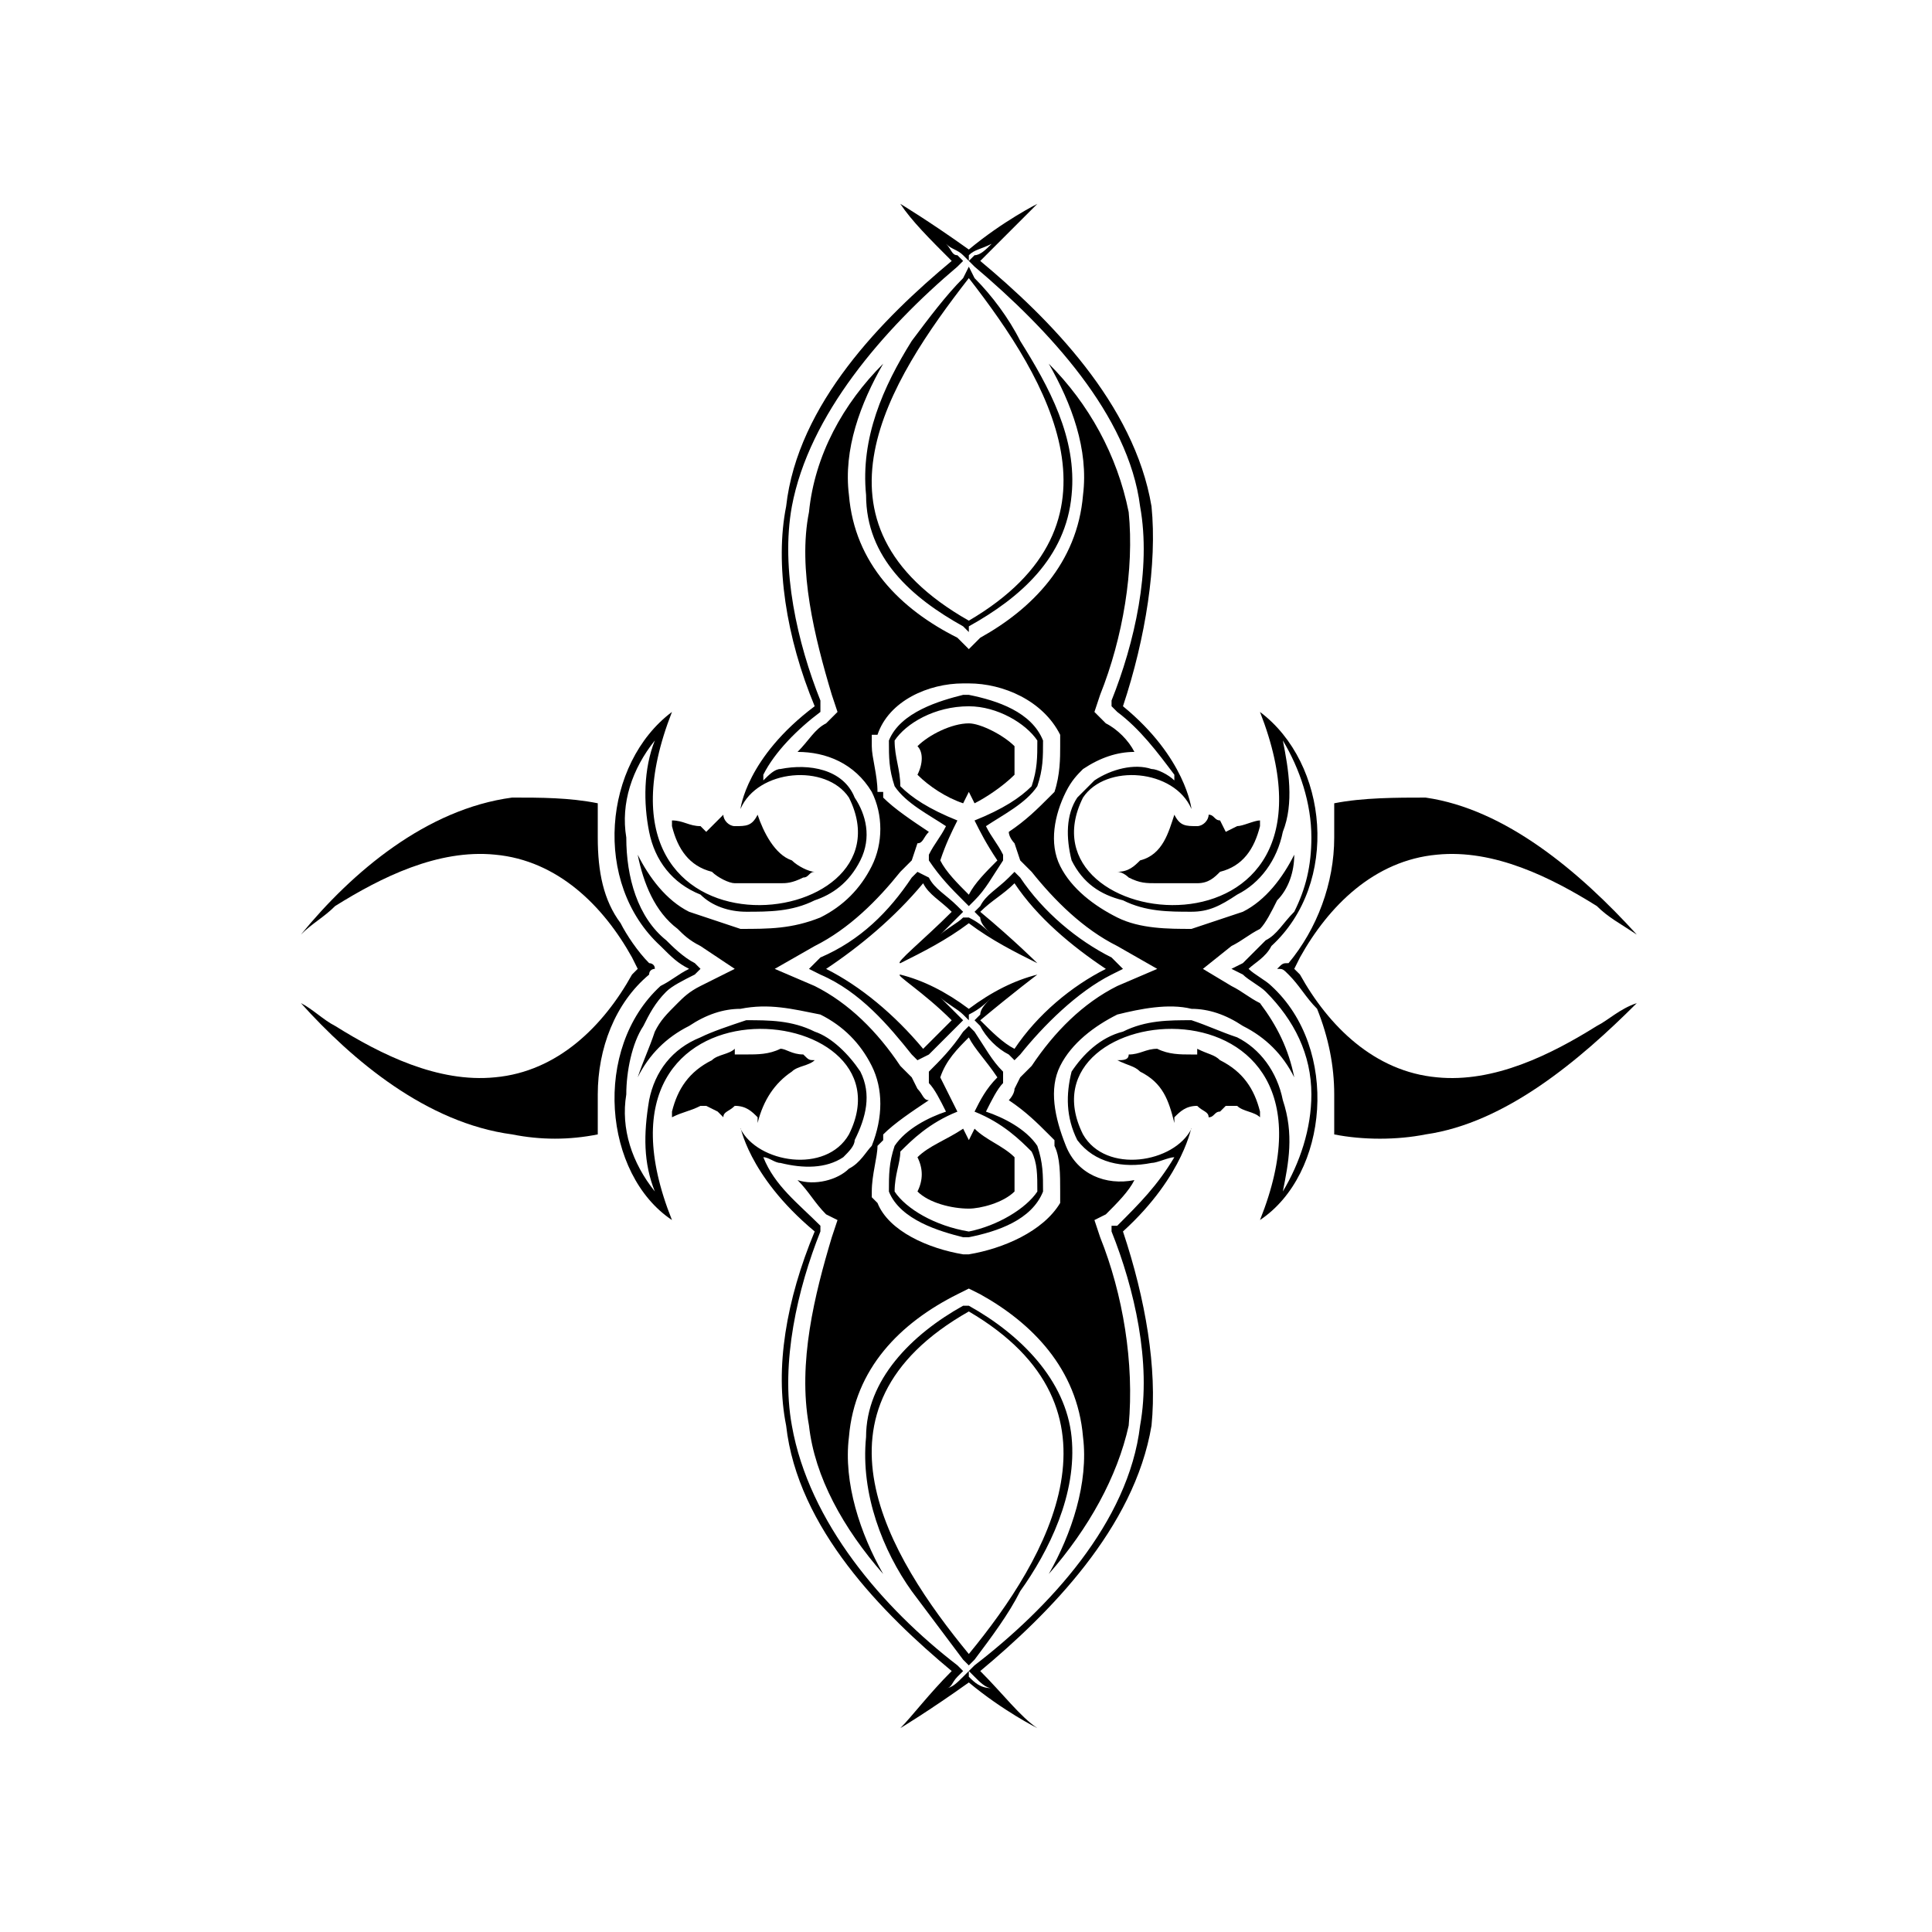 <?xml version="1.0" encoding="UTF-8"?>
<!-- Uploaded to: SVG Repo, www.svgrepo.com, Generator: SVG Repo Mixer Tools -->
<svg fill="#000000" width="800px" height="800px" version="1.1" viewBox="144 144 512 512" xmlns="http://www.w3.org/2000/svg">
 <g fill-rule="evenodd">
  <path d="m440.09 375.04c1.512 0 3.027 1.512 3.027 1.512 3.027 1.512 4.539 1.512 7.566 1.512h9.078 1.512c3.027 0 4.539-1.512 6.051-3.027 6.051-1.512 9.078-6.051 10.59-12.105v-1.512c-1.512 0-4.539 1.512-6.051 1.512l-3.027 1.512-1.512-3.027c-1.512 0-1.512-1.512-3.027-1.512 0 1.512-1.512 3.027-3.027 3.027-3.027 0-4.539 0-6.051-3.027-1.512 4.539-3.027 10.59-9.078 12.105-1.512 1.512-3.027 3.027-6.051 3.027z"/>
  <path d="m577.77 391.68c-15.129-16.641-34.797-33.285-55.98-36.312-7.566 0-16.641 0-24.207 1.512v9.078c0 12.105-4.539 24.207-12.105 33.285-1.512 0-1.512 0-3.027 1.512 1.512 0 1.512 0 3.027 1.512 3.027 3.027 4.539 6.051 7.566 9.078 3.027 7.566 4.539 15.129 4.539 22.695v10.59c7.566 1.512 16.641 1.512 24.207 0 21.18-3.027 40.848-19.668 55.98-34.797-4.539 1.512-7.566 4.539-10.59 6.051-12.105 7.566-27.234 15.129-42.363 13.617-16.641-1.512-28.746-13.617-36.312-27.234l-1.512-1.512 1.512-3.027c7.566-13.617 19.668-25.719 36.312-27.234 15.129-1.512 30.258 6.051 42.363 13.617 3.027 3.027 6.051 4.539 10.59 7.566z"/>
  <path d="m440.09 424.96c3.027 1.512 4.539 1.512 6.051 3.027 6.051 3.027 7.566 7.566 9.078 13.617v-1.512c1.512-1.512 3.027-3.027 6.051-3.027 1.512 1.512 3.027 1.512 3.027 3.027 1.512 0 1.512-1.512 3.027-1.512l1.512-1.512h3.027c1.512 1.512 4.539 1.512 6.051 3.027v-1.512c-1.512-6.051-4.539-10.59-10.59-13.617-1.512-1.512-3.027-1.512-6.051-3.027v1.512h-1.512c-3.027 0-6.051 0-9.078-1.512-3.027 0-4.539 1.512-7.566 1.512 0 1.512-1.512 1.512-3.027 1.512z"/>
  <path d="m387.14 450.68c1.512 3.027 1.512 6.051 0 9.078 3.027 3.027 9.078 4.539 13.617 4.539 3.027 0 9.078-1.512 12.105-4.539v-9.078c-3.027-3.027-7.566-4.539-10.59-7.566l-1.512 3.027-1.512-3.027c-4.539 3.027-9.078 4.539-12.105 7.566z"/>
  <path d="m322.08 440.09c3.027-1.512 4.539-1.512 7.566-3.027h1.512l3.027 1.512 1.512 1.512c0-1.512 1.512-1.512 3.027-3.027 3.027 0 4.539 1.512 6.051 3.027v1.512c1.512-6.051 4.539-10.59 9.078-13.617 1.512-1.512 4.539-1.512 6.051-3.027-1.512 0-1.512 0-3.027-1.512-3.027 0-4.539-1.512-6.051-1.512-3.027 1.512-6.051 1.512-9.078 1.512h-3.023v-1.512c-1.512 1.512-4.539 1.512-6.051 3.027-6.051 3.027-9.078 7.566-10.59 13.617v1.512z"/>
  <path d="m223.74 409.83c13.617 15.129 33.285 31.773 55.98 34.797 7.566 1.512 15.129 1.512 22.695 0v-10.59c0-12.105 4.539-24.207 13.617-31.773 0-1.512 1.512-1.512 1.512-1.512 0-1.512-1.512-1.512-1.512-1.512-3.027-3.027-6.051-7.566-7.566-10.59-4.539-6.051-6.051-13.617-6.051-22.695v-9.078c-7.566-1.512-15.129-1.512-22.695-1.512-22.695 3.027-42.363 19.668-55.98 36.312 3.027-3.027 6.051-4.539 9.078-7.566 12.105-7.566 27.234-15.129 42.363-13.617 16.641 1.512 28.746 13.617 36.312 27.234l1.512 3.027-1.512 1.512c-7.566 13.617-19.668 25.719-36.312 27.234-15.129 1.512-30.258-6.051-42.363-13.617-3.027-1.512-6.051-4.539-9.078-6.051z"/>
  <path d="m322.08 361.42v1.512c1.512 6.051 4.539 10.59 10.59 12.105 1.512 1.512 4.539 3.027 6.051 3.027h3.023 9.078c1.512 0 3.027 0 6.051-1.512 1.512 0 1.512-1.512 3.027-1.512-1.512 0-4.539-1.512-6.051-3.027-4.539-1.512-7.566-7.566-9.078-12.105-1.512 3.027-3.027 3.027-6.051 3.027-1.512 0-3.027-1.512-3.027-3.027 0 0-1.512 1.512-1.512 1.512l-3.027 3.027-1.512-1.512c-3.027 0-4.539-1.512-7.566-1.512z"/>
  <path d="m412.86 341.75c-3.027-3.027-9.078-6.051-12.105-6.051-4.539 0-10.59 3.027-13.617 6.051 1.512 1.512 1.512 4.539 0 7.566 3.027 3.027 7.566 6.051 12.105 7.566l1.512-3.027 1.512 3.027c3.027-1.512 7.566-4.539 10.59-7.566v-7.566z"/>
  <path d="m477.91 332.67c27.234 69.594-65.055 59.004-46.902 22.695 6.051-9.078 24.207-7.566 28.746 3.027 0 0-1.512-13.617-18.156-27.234 6.051-18.156 9.078-37.824 7.566-52.953-4.539-27.234-27.234-49.926-45.387-65.055 6.051-6.051 10.59-10.59 15.129-15.129 0 0-9.078 4.539-18.156 12.105-10.59-7.566-18.156-12.105-18.156-12.105 3.027 4.539 7.566 9.078 13.617 15.129-18.156 15.129-40.848 37.824-43.875 65.055-3.027 15.129 0 34.797 7.566 52.953-18.156 13.617-19.668 27.234-19.668 27.234 4.539-10.59 22.695-12.105 28.746-3.027 18.156 36.312-74.133 46.902-46.902-22.695-18.156 13.617-21.18 45.387-3.027 62.031 3.027 3.027 4.539 4.539 7.566 6.051-3.027 1.512-4.539 3.027-7.566 4.539-18.156 16.641-15.129 49.926 3.027 62.031-27.234-68.082 65.055-59.004 46.902-22.695-6.051 10.59-24.207 7.566-28.746-1.512 0-1.512 1.512 12.105 19.668 27.234-7.566 18.156-10.59 36.312-7.566 51.441 3.027 27.234 25.719 49.926 43.875 65.055-6.051 6.051-10.59 12.105-13.617 15.129 0 0 7.566-4.539 18.156-12.105 9.078 7.566 18.156 12.105 18.156 12.105-4.539-3.027-9.078-9.078-15.129-15.129 18.156-15.129 40.848-37.824 45.387-65.055 1.512-15.129-1.512-33.285-7.566-51.441 16.641-15.129 18.156-28.746 18.156-27.234-4.539 9.078-22.695 12.105-28.746 1.512-18.156-36.312 74.133-45.387 46.902 22.695 18.156-12.105 21.18-45.387 3.027-62.031-1.512-1.512-4.539-3.027-6.051-4.539 1.512-1.512 4.539-3.027 6.051-6.051 18.156-16.641 15.129-48.414-3.027-62.031zm-71.109-124.06c-3.027 1.512-4.539 1.512-6.051 3.027v1.512l-1.512-1.512c-1.512-1.512-3.027-1.512-4.539-3.027 1.512 1.512 1.512 3.027 3.027 3.027l1.512 1.512-1.512 1.512c-19.668 16.641-39.336 39.336-43.875 63.543-3.027 16.641 1.512 36.312 7.566 51.441v3.023c-6.051 4.539-12.105 10.59-15.129 16.641v1.512c1.512-1.512 3.027-3.027 4.539-3.027 7.566-1.512 16.641 0 19.668 7.566 3.027 4.539 4.539 10.59 1.512 16.641-3.027 6.051-7.566 9.078-12.105 10.59-6.051 3.027-12.105 3.027-18.156 3.027-4.539 0-9.078-1.512-12.105-4.539-7.566-3.027-12.105-9.078-13.617-16.641-1.512-7.566-1.512-16.641 1.512-24.207-6.051 7.566-9.078 16.641-7.566 25.719 0 10.59 3.027 21.18 10.59 27.234 1.512 1.512 4.539 4.539 7.566 6.051l1.512 1.512-1.512 1.512c-3.027 1.512-6.051 3.027-7.566 4.539-3.027 3.027-4.539 6.051-6.051 9.078-3.027 4.539-4.539 12.105-4.539 18.156-1.512 9.078 1.512 18.156 7.566 25.719-3.027-7.566-3.027-15.129-1.512-24.207 1.512-7.566 6.051-13.617 13.617-16.641 3.027-1.512 7.566-3.027 12.105-4.539 6.051 0 12.105 0 18.156 3.027 4.539 1.512 9.078 6.051 12.105 10.59 3.027 6.051 1.512 12.105-1.512 18.156 0 1.512-1.512 3.027-3.027 4.539-4.539 3.027-10.59 3.027-16.641 1.512-1.512 0-3.027-1.512-4.539-1.512 3.027 7.566 9.078 12.105 15.129 18.156v1.512c-6.051 15.129-10.59 34.797-7.566 51.441 4.539 25.719 24.207 48.414 43.875 63.543l1.512 1.512-1.512 1.512c-1.512 1.512-1.512 3.027-3.027 3.027 1.512 0 3.027-1.512 4.539-3.027l1.512-1.512v1.512c1.512 1.512 3.027 3.027 6.051 3.027-1.512 0-3.027-1.512-4.539-3.027l-1.512-1.512 1.512-1.512c19.668-15.129 40.848-37.824 43.875-63.543 3.027-16.641-1.512-36.312-7.566-51.441v-1.512h1.512c6.051-6.051 10.59-10.59 15.129-18.156-1.512 0-4.539 1.512-6.051 1.512-7.566 1.512-15.129 0-19.668-6.051-3.027-6.051-3.027-12.105-1.512-18.156 3.027-4.539 7.566-9.078 13.617-10.59 6.051-3.027 12.105-3.027 18.156-3.027 4.539 1.512 7.566 3.027 12.105 4.539 6.051 3.027 10.59 9.078 12.105 16.641 3.027 9.078 1.512 16.641 0 24.207 4.539-7.566 7.566-16.641 7.566-25.719 0-10.59-4.539-19.668-12.105-27.234-1.512-1.512-4.539-3.027-6.051-4.539l-3.027-1.512 3.027-1.512c1.512-1.512 4.539-4.539 6.051-6.051 3.027-1.512 4.539-4.539 7.566-7.566 3.027-6.051 4.539-12.105 4.539-19.668 0-9.078-3.027-18.156-7.566-25.719 1.512 7.566 3.027 16.641 0 24.207-1.512 7.566-6.051 13.617-12.105 16.641-4.539 3.027-7.566 4.539-12.105 4.539-6.051 0-12.105 0-18.156-3.027-6.051-1.512-10.59-4.539-13.617-10.59-1.512-6.051-1.512-12.105 1.512-16.641 1.512-1.512 3.027-3.027 4.539-4.539 4.539-3.027 10.59-4.539 15.129-3.027 1.512 0 4.539 1.512 6.051 3.027v-1.512c-4.539-6.051-9.078-12.105-15.129-16.641l-1.512-1.512v-1.512c6.051-15.129 10.59-34.797 7.566-51.441-3.027-24.207-24.207-46.902-43.875-63.543l-1.512-1.512 1.512-1.512c1.512 0 3.027-1.512 4.539-3.027zm-28.746 352.52c-6.051-10.59-10.59-24.207-9.078-36.312 1.512-18.156 13.617-30.258 28.746-37.824l3.027-1.512 3.027 1.512c13.617 7.566 25.719 19.668 27.234 37.824 1.512 12.105-3.027 25.719-9.078 36.312 10.59-12.105 18.156-25.719 21.18-39.336 1.512-16.641-1.512-34.797-7.566-49.926l-1.512-4.539 3.027-1.512c3.027-3.027 6.051-6.051 7.566-9.078-7.566 1.512-15.129-1.512-18.156-9.078-3.027-7.566-4.539-15.129-1.512-21.18 3.027-6.051 9.078-10.59 15.129-13.617 6.051-1.512 13.617-3.027 19.668-1.512 4.539 0 9.078 1.512 13.617 4.539 6.051 3.027 10.59 7.566 13.617 13.617-1.512-7.566-4.539-13.617-9.078-19.668-3.027-1.512-4.539-3.027-7.566-4.539l-7.566-4.539 7.566-6.051c3.027-1.512 4.539-3.027 7.566-4.539 1.512-1.512 3.027-4.539 4.539-7.566 3.027-3.027 4.539-7.566 4.539-12.105-3.027 6.051-7.566 12.105-13.617 15.129-4.539 1.512-9.078 3.027-13.617 4.539-6.051 0-13.617 0-19.668-3.027-6.051-3.027-12.105-7.566-15.129-13.617-3.027-6.051-1.512-13.617 1.512-19.668 1.512-3.027 3.027-4.539 4.539-6.051 4.539-3.027 9.078-4.539 13.617-4.539-1.512-3.027-4.539-6.051-7.566-7.566l-3.027-3.027 1.512-4.539c6.051-15.129 9.078-33.285 7.566-48.414-3.027-15.129-10.59-28.746-21.18-39.336 6.051 10.59 10.59 22.695 9.078 34.797-1.512 18.156-13.617 30.258-27.234 37.824l-3.027 3.027-3.027-3.027c-15.129-7.566-27.234-19.668-28.746-37.824-1.512-12.105 3.027-24.207 9.078-34.797-10.59 10.59-18.156 24.207-19.668 39.336-3.027 15.129 1.512 33.285 6.051 48.414l1.512 4.539-3.027 3.027c-3.027 1.512-4.539 4.539-7.566 7.566 7.566 0 15.129 3.027 19.668 10.59 3.027 6.051 3.027 13.617 0 19.668s-7.566 10.59-13.617 13.617c-7.566 3.027-13.617 3.027-21.18 3.027-4.539-1.512-9.078-3.027-13.617-4.539-6.051-3.027-10.59-9.078-13.617-15.129 1.512 7.566 4.539 15.129 10.59 19.668 1.512 1.512 3.027 3.027 6.051 4.539l9.078 6.051-9.078 4.539c-3.027 1.512-4.539 3.027-6.051 4.539-3.027 3.027-4.539 4.539-6.051 7.566-1.512 4.539-3.027 7.566-4.539 12.105 3.027-6.051 7.566-10.59 13.617-13.617 4.539-3.027 9.078-4.539 13.617-4.539 7.566-1.512 13.617 0 21.18 1.512 6.051 3.027 10.59 7.566 13.617 13.617 3.027 6.051 3.027 13.617 0 21.18-1.512 1.512-3.027 4.539-6.051 6.051-3.027 3.027-9.078 4.539-13.617 3.027 3.027 3.027 4.539 6.051 7.566 9.078l3.027 1.512-1.512 4.539c-4.539 15.129-9.078 33.285-6.051 49.926 1.512 13.617 9.078 27.234 19.668 39.336zm36.312-131.62-1.512 3.027c0 1.512-1.512 3.027-1.512 3.027 4.539 3.027 7.566 6.051 10.59 9.078l1.512 1.512v1.512c1.512 3.027 1.512 7.566 1.512 12.105v3.023c-4.539 7.566-15.129 12.105-24.207 13.617h-1.512c-9.078-1.512-19.668-6.051-22.695-13.617l-1.512-1.512v-1.512c0-4.539 1.512-9.078 1.512-12.105l1.512-1.512v-1.512c3.027-3.027 7.566-6.051 12.105-9.078-1.512 0-1.512-1.512-3.027-3.027l-1.512-3.027-3.027-3.027c-6.051-9.078-13.617-16.641-22.695-21.18l-10.59-4.539 10.59-6.051c9.078-4.539 16.641-12.105 22.695-19.668l3.027-3.027 1.512-4.539c1.512 0 1.512-1.512 3.027-3.027-4.539-3.027-9.078-6.051-12.105-9.078v-1.512h-1.512c0-4.539-1.512-9.078-1.512-12.105v-3.027h1.512c3.027-9.078 13.617-13.617 22.695-13.617h1.512c9.078 0 19.668 4.539 24.207 13.617v3.027c0 3.027 0 7.566-1.512 12.105l-1.512 1.512c-3.027 3.027-6.051 6.051-10.59 9.078 0 1.512 1.512 3.027 1.512 3.027l1.512 4.539 3.027 3.027c6.051 7.566 13.617 15.129 22.695 19.668l10.59 6.051-10.59 4.539c-9.078 4.539-16.641 12.105-22.695 21.18zm-12.105-211.81c4.539 4.539 9.078 10.59 12.105 16.641 7.566 12.105 15.129 25.719 13.617 40.848-1.512 16.641-13.617 27.234-27.234 34.797v1.512l-1.512-1.512c-13.617-7.566-25.719-18.156-25.719-34.797-1.512-15.129 4.539-28.746 12.105-40.848 4.539-6.051 9.078-12.105 13.617-16.641l1.512-3.027 1.512 3.027zm4.539 190.63c-1.512 1.512-3.027 3.027-6.051 4.539v1.512l-1.512-1.512c-1.512-1.512-4.539-3.027-6.051-4.539l6.051 6.051-1.512 1.512c-3.027 3.027-6.051 6.051-7.566 7.566l-3.027 1.512-1.512-1.512c-6.051-7.566-13.617-16.641-24.207-21.18l-3.027-1.512 3.027-3.027c10.59-4.539 18.156-12.105 24.207-21.18l1.512-1.512 3.027 1.512c1.512 3.027 4.539 4.539 7.566 7.566l1.512 1.512-1.512 1.512c-1.512 1.512-3.027 3.027-4.539 4.539 1.512-1.512 4.539-3.027 6.051-4.539h1.512c3.027 1.512 4.539 3.027 6.051 4.539-1.512-1.512-3.027-3.027-3.027-4.539l-1.512-1.512 1.512-1.512c1.512-3.027 4.539-4.539 7.566-7.566l1.512-1.512 1.512 1.512c6.051 9.078 15.129 16.641 24.207 21.18l3.027 3.027-3.027 1.512c-9.078 4.539-18.156 13.617-24.207 21.18l-1.512 1.512-1.512-1.512c-3.027-1.512-6.051-4.539-7.566-7.566l-1.512-1.512 1.512-1.512c0-1.512 1.512-3.027 3.027-4.539zm-12.105-45.387c-4.539-3.027-10.59-6.051-13.617-10.59-1.512-4.539-1.512-7.566-1.512-12.105 3.027-7.566 13.617-10.59 19.668-12.105h1.512c7.566 1.512 16.641 4.539 19.668 12.105 0 4.539 0 7.566-1.512 12.105-3.027 4.539-9.078 7.566-13.617 10.59 1.512 3.027 3.027 4.539 4.539 7.566v1.512c-3.027 4.539-4.539 7.566-7.566 10.59l-1.512 1.512-1.512-1.512c-3.027-3.027-6.051-6.051-9.078-10.59v-1.512c1.512-3.027 3.027-4.539 4.539-7.566zm10.59 75.648c4.539 1.512 10.59 4.539 13.617 9.078 1.512 4.539 1.512 7.566 1.512 12.105-3.027 7.566-12.105 10.59-19.668 12.105h-1.512c-6.051-1.512-16.641-4.539-19.668-12.105 0-4.539 0-7.566 1.512-12.105 3.027-4.539 9.078-7.566 13.617-9.078-1.512-3.027-3.027-6.051-4.539-7.566v-3.023c3.027-3.027 6.051-6.051 9.078-10.59l1.512-1.512 1.512 1.512c3.027 4.539 4.539 7.566 7.566 10.59v3.023c-1.512 1.512-3.027 4.539-4.539 7.566zm-4.539 51.441c13.617 7.566 25.719 19.668 27.234 34.797 1.512 15.129-6.051 30.258-13.617 40.848-3.027 6.051-7.566 12.105-12.105 18.156l-1.512 1.512-1.512-1.512c-4.539-6.051-9.078-12.105-13.617-18.156-7.566-10.59-13.617-25.719-12.105-40.848 0-15.129 12.105-27.234 25.719-34.797zm0-181.55c-45.387-25.719-21.18-63.543 0-90.777 21.18 27.234 43.875 65.055 0 90.777zm-12.105 69.594c1.512 3.027 4.539 4.539 7.566 7.566-7.566 7.566-15.129 13.617-13.617 13.617 6.051-3.027 12.105-6.051 18.156-10.59 6.051 4.539 12.105 7.566 18.156 10.59 0 0-6.051-6.051-15.129-13.617 3.027-3.027 6.051-4.539 9.078-7.566 6.051 9.078 15.129 16.641 24.207 22.695-9.078 4.539-18.156 12.105-24.207 21.18-3.027-1.512-6.051-4.539-9.078-7.566 9.078-7.566 15.129-12.105 15.129-12.105-6.051 1.512-12.105 4.539-18.156 9.078-6.051-4.539-12.105-7.566-18.156-9.078-1.512 0 6.051 4.539 13.617 12.105-3.027 3.027-6.051 6.051-7.566 7.566-7.566-9.078-16.641-16.641-25.719-21.18 9.078-6.051 18.156-13.617 25.719-22.695zm12.105 3.027c-3.027-3.027-6.051-6.051-7.566-9.078 1.512-4.539 3.027-7.566 4.539-10.59-7.566-3.027-12.105-6.051-15.129-9.078 0-4.539-1.512-7.566-1.512-12.105 3.027-4.539 10.59-9.078 19.668-9.078 7.566 0 15.129 4.539 18.156 9.078 0 4.539 0 7.566-1.512 12.105-3.027 3.027-7.566 6.051-15.129 9.078 1.512 3.027 3.027 6.051 6.051 10.59-3.027 3.027-6.051 6.051-7.566 9.078zm7.566 48.414c-3.027 3.027-4.539 6.051-6.051 9.078 7.566 3.027 12.105 7.566 15.129 10.59 1.512 3.027 1.512 6.051 1.512 10.59-3.027 4.539-10.59 9.078-18.156 10.59-9.078-1.512-16.641-6.051-19.668-10.59 0-4.539 1.512-7.566 1.512-10.59 3.027-3.027 7.566-7.566 15.129-10.59-1.512-3.027-3.027-6.051-4.539-9.078 1.512-4.539 4.539-7.566 7.566-10.59 1.512 3.027 4.539 6.051 7.566 10.59zm-7.566 152.81c-21.18-25.719-45.387-65.055 0-90.777 43.875 25.719 21.18 65.055 0 90.777z"/>
 </g>
</svg>